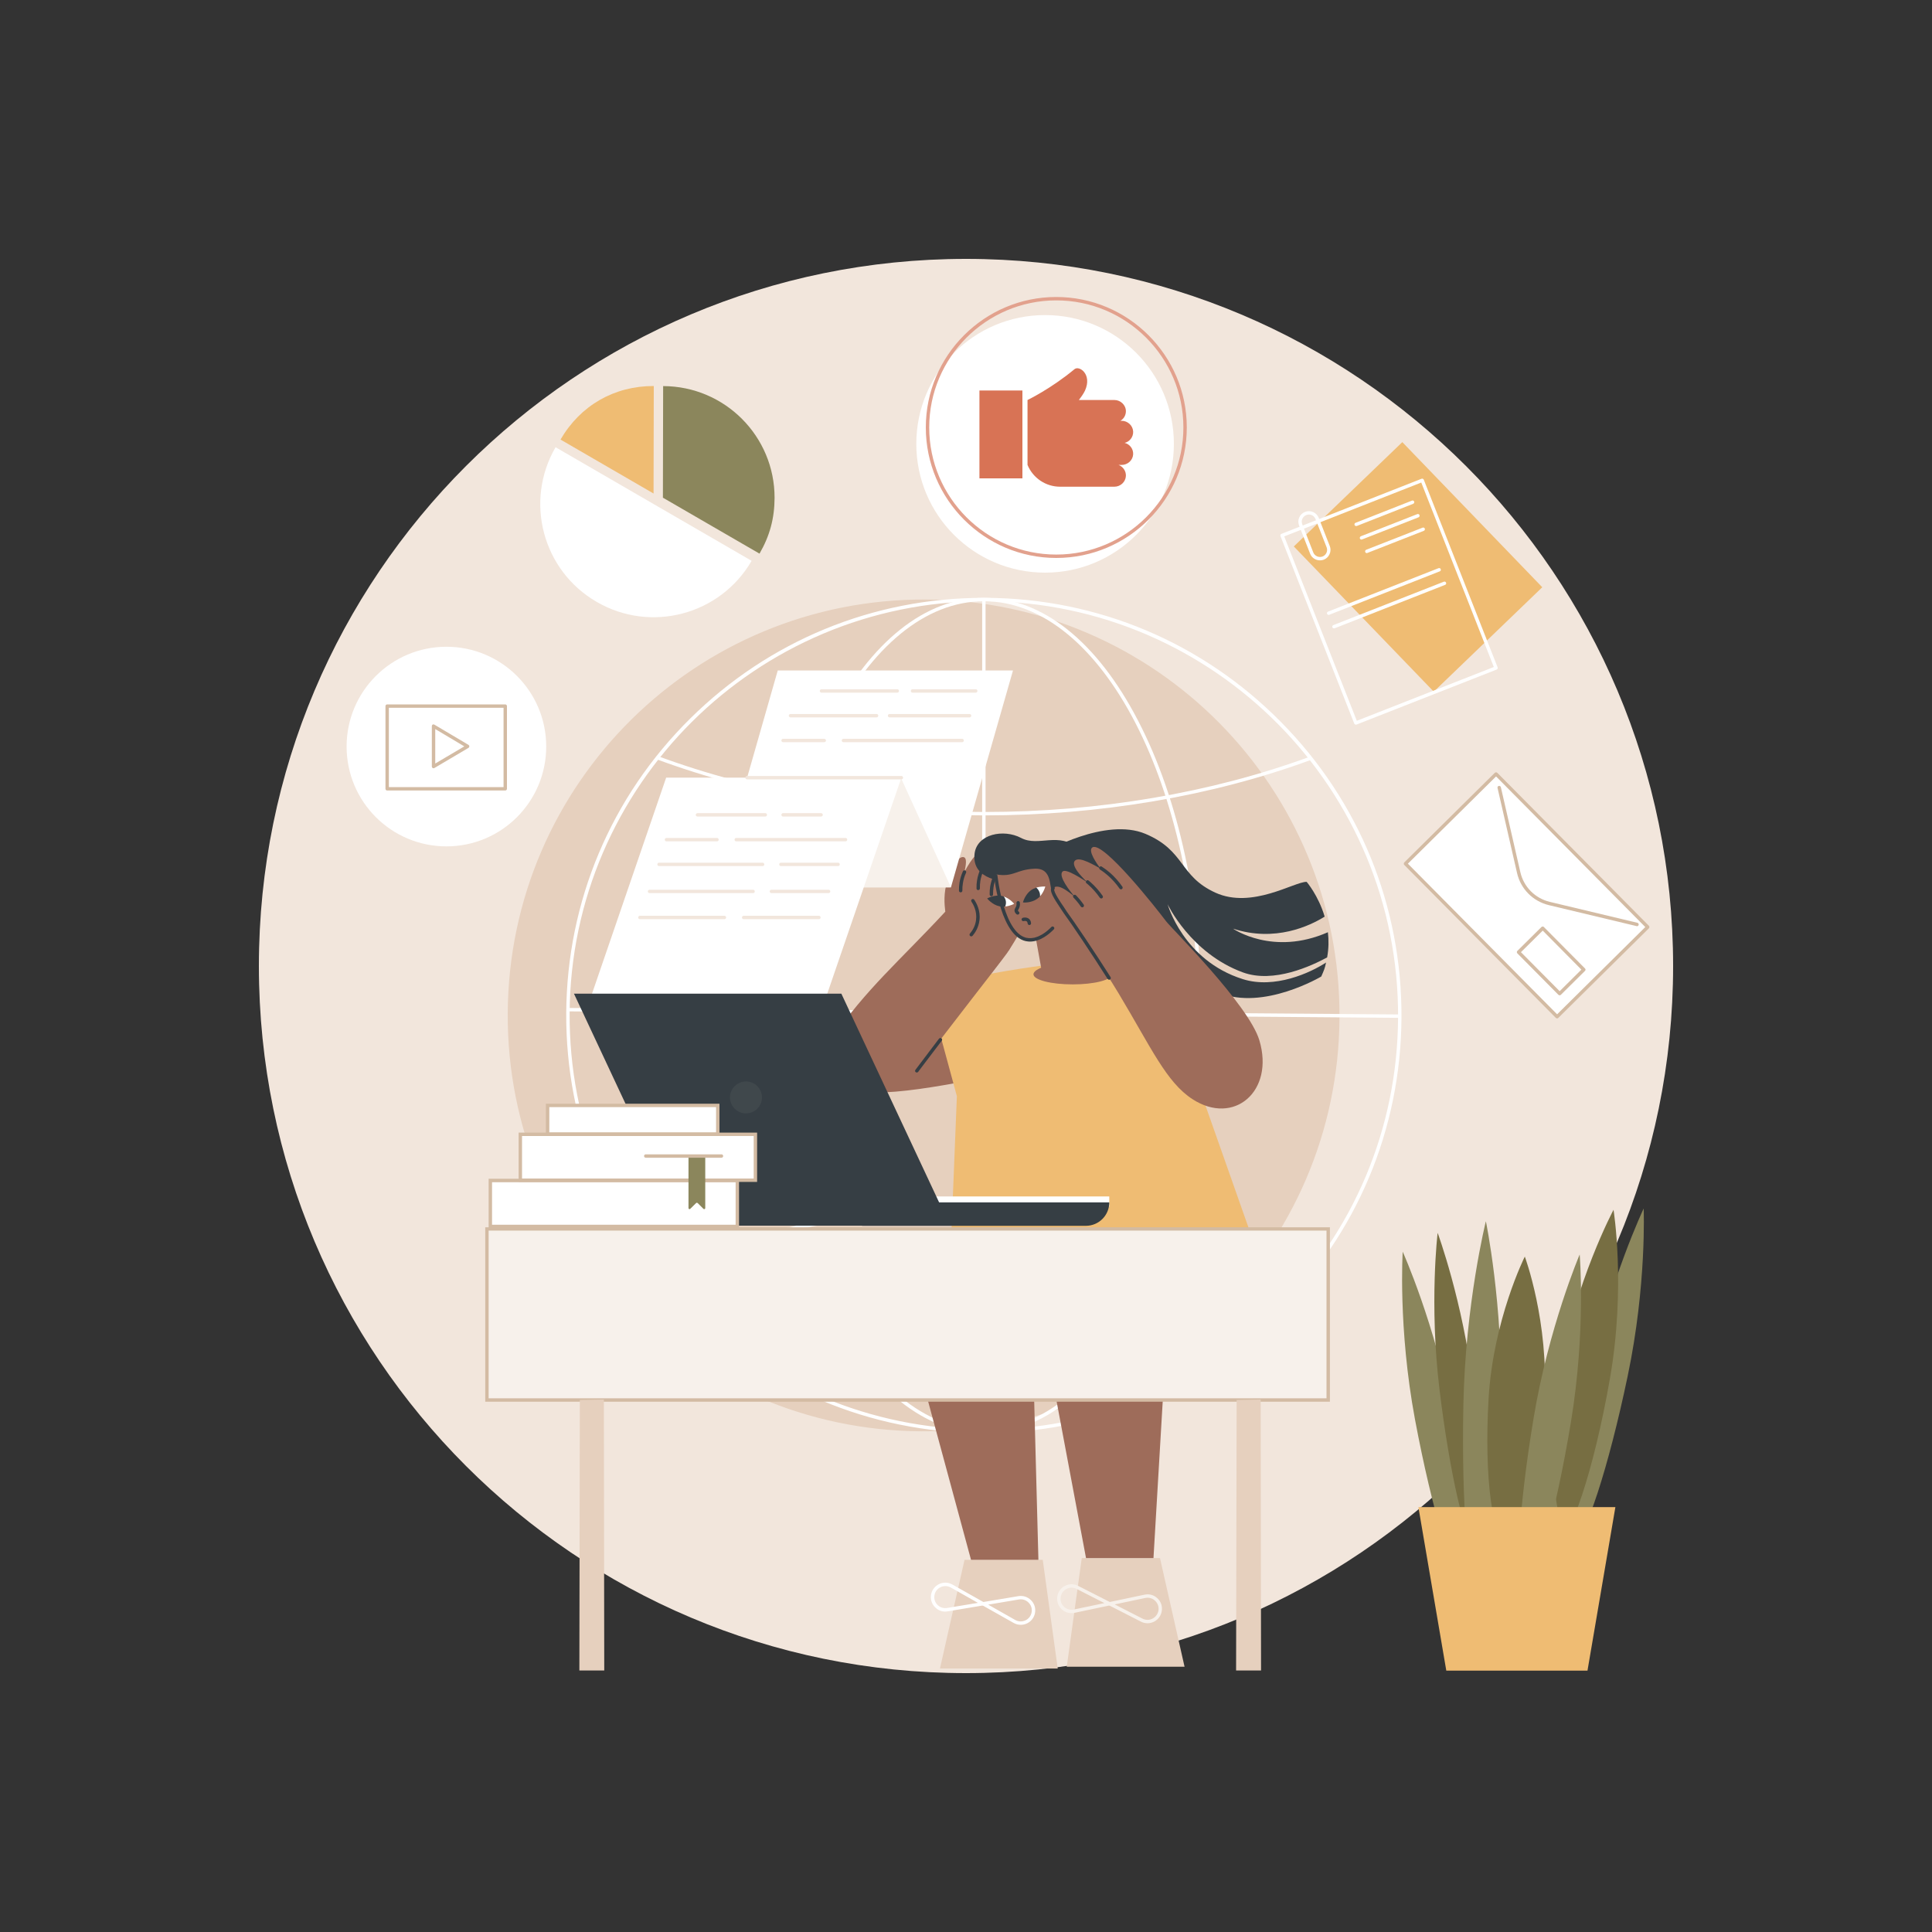 <?xml version="1.0" encoding="UTF-8"?> <svg xmlns="http://www.w3.org/2000/svg" viewBox="0 0 2500 2500" width="1500" height="1500"><rect x="0" y="0" width="2500" height="2500" fill="#333333" stroke="none"/> <title>Sandy_Tech-17_Single-09-ai</title> <style> .s0 { fill: #f2e6dc } .s1 { fill: #e6d0be } .s2 { fill: #ffffff } .s3 { fill: #9e6c5a } .s4 { fill: #efbc73 } .s5 { fill: #363e44 } .s6 { fill: #f7f1eb } .s7 { fill: #40484c } .s8 { fill: #d3bba3 } .s9 { fill: #8b865c } .s10 { fill: #e2a18d } .s11 { fill: #d87355 } .s12 { fill: #776e42 } </style> <g id="_Artboards_"> </g> <g id="Illustration"> <g id="Digital overload 1 "> <path id="&lt;Path&gt;" class="s0" d="m2165 1250c0 505.3-409.7 915-915 915-505.3 0-915-409.7-915-915 0-505.3 409.7-915 915-915 505.3 0 915 409.7 915 915z"></path> <g id="&lt;Group&gt;"> <path id="&lt;Path&gt;" class="s1" d="m1733.3 1317.1c-1.7 297.2-244 536.8-541.2 535-297.3-1.7-536.8-244-535.1-541.2 1.7-297.2 244-536.8 541.3-535.1 297.2 1.7 536.7 244.1 535 541.3z"></path> <path id="&lt;Compound Path&gt;" fill-rule="evenodd" class="s2" d="m1273.2 1854.4q-1.6 0-3.2 0c-144.3-0.9-279.7-57.9-381.2-160.5-101.5-102.7-156.9-238.7-156.1-383 0.9-144.4 57.9-279.8 160.5-381.2 101.9-100.7 236.7-156.1 379.8-156.1q1.6 0 3.2 0c144.4 0.8 279.7 57.8 381.2 160.5 101.5 102.6 156.9 238.6 156.1 383-0.8 144.3-57.8 279.7-160.5 381.2-101.9 100.7-236.7 156.1-379.8 156.1zm-0.1-1076.4c-294.2 0-534.3 238.4-536 532.9-0.8 143.2 54.2 278.1 154.8 379.9 100.7 101.8 235 158.3 378.1 159.1 143.1 1 278.1-54.1 379.9-154.8 101.8-100.6 158.4-234.9 159.2-378 1.7-295.6-237.4-537.4-532.9-539.1-1 0-2.1 0-3.1 0z"></path> <path id="&lt;Path&gt;" class="s2" d="m1274.1 1055.1c-149.5 0-296.4-25.1-424.9-72.8l1.5-4.1c128 47.4 274.4 72.5 423.4 72.5 147.8 0 293.2-24.7 420.5-71.4l1.5 4.1c-127.8 46.9-273.7 71.7-422 71.7z"></path> <path id="&lt;Path&gt;" class="s2" d="m845.8 1642.3l-1.6-4.1c129.8-48.9 278.4-74.7 429.9-74.7 150.6 0 298.5 25.6 427.8 73.9l-1.6 4.1c-128.7-48.1-276.1-73.6-426.2-73.6-151 0-299.1 25.8-428.3 74.4z"></path> <path id="&lt;Compound Path&gt;" fill-rule="evenodd" class="s2" d="m1273.1 1854.4c-75.5 0-146.3-56.4-199.5-158.9-53-101.9-82.1-237.4-82.1-381.5 0-144.1 29.1-279.6 82.1-381.6 53.2-102.4 124-158.8 199.5-158.8 75.5 0 146.4 56.4 199.5 158.8 53 102 82.1 237.5 82.1 381.6 0 144.1-29.1 279.6-82.1 381.5-53.1 102.5-124 158.9-199.5 158.9zm0-1076.4c-152.8 0-277.2 240.4-277.2 536 0 295.5 124.4 536 277.2 536 152.9 0 277.2-240.5 277.2-536 0-295.6-124.3-536-277.2-536z"></path> <path id="&lt;Path&gt;" class="s2" d="m1275.3 1851.4h-4.4v-1074.5h4.4z"></path> <path id="&lt;Path&gt;" class="s2" d="m1811.4 1317.1l-1076.8-8.4v-4.4l1076.8 8.4z"></path> </g> <g id="&lt;Group&gt;"> <g id="&lt;Group&gt;"> <g id="&lt;Group&gt;"> <g id="&lt;Group&gt;"> <path id="&lt;Path&gt;" class="s3" d="m1240.2 1278.5c-121.7 29.6-179.2 42.7-168.9 104.4 7.4 44.4 90.3 32.9 187.5 14.5-3.2-38.2-13.6-72.8-18.6-118.9z"></path> <path id="&lt;Path&gt;" class="s4" d="m1559.2 1261.8c0 0-64.8-26.3-167.3-17.1-102.5 9.1-191.8 33.3-191.8 33.3l38.1 140.5-7.8 194 393.9 0.8-65.9-187z"></path> <g id="&lt;Group&gt;"> <path id="&lt;Path&gt;" class="s3" d="m1173.6 1402.3c66.1-87.7 114.6-148.6 128.8-168 1.5-2.1 4.2-5.6 6.2-11 7.6-20.1-5.1-33.1-6.7-57.8-1.8-28.1 13-44.9 7.2-49.2-4-2.9-11.4 1.8-21.7 16.3 6.6-11.9 14.8-28.4 8.2-32-7.8-3.7-19.7 14.5-26.4 25.9 8.1-13.8 8.3-23.5 4.1-24.6-6.5-1.8-15.3 7.4-25.2 26.1 3.3-14.8 1.9-18.9-2.1-19-7.1-0.1-15 15.3-19.9 30.1-5.5 16.6-4 31.3-2.9 40.6-59 63.6-103 100.5-146.7 164.5 39.7 32.3 53.5 35 97.1 58.1z"></path> <path id="&lt;Path&gt;" class="s5" d="m1186.3 1387.8c-0.4 0-0.9-0.1-1.3-0.4-1-0.7-1.2-2.1-0.4-3.1l1.9-2.5c10.8-14.3 15.7-20.9 28.6-37.8 0.8-0.9 2.2-1.1 3.1-0.4 1 0.8 1.2 2.1 0.4 3.1-12.9 16.9-17.8 23.4-28.6 37.7l-1.9 2.6c-0.4 0.5-1.1 0.8-1.8 0.8z"></path> <path id="&lt;Path&gt;" class="s3" d="m1298.1 1188.5c18.1-21.1 29.1-24.9 32.3-21.9 5.5 5-2.6 29.3-25.2 63.5-3-11.4-4.1-30.2-7.1-41.6z"></path> <path id="&lt;Path&gt;" class="s5" d="m1256.8 1211.7c-0.5 0-1-0.2-1.5-0.6-0.9-0.7-1-2.1-0.2-3.1 3-3.5 6.9-9.4 7.9-17.5 1.5-11.6-3.7-20.4-5.9-23.7-0.7-1-0.5-2.4 0.5-3.1 1-0.7 2.4-0.4 3.1 0.6 2.5 3.7 8.4 13.7 6.7 26.7-1.2 9.3-5.5 15.9-8.9 19.9-0.5 0.5-1.1 0.8-1.7 0.8z"></path> <path id="&lt;Path&gt;" class="s5" d="m1282.8 1159.7c-1.2 0-2.1-1-2.2-2.2-0.1-3.5 0.2-7.1 0.7-10.5 0.9-5 2.3-10 4.5-14.6 0.5-1.1 1.8-1.6 2.9-1.1 1.1 0.5 1.6 1.8 1.1 2.9-2 4.3-3.4 8.8-4.1 13.5-0.5 3.2-0.7 6.5-0.7 9.7 0.1 1.2-0.9 2.2-2.1 2.3q0 0-0.1 0z"></path> <path id="&lt;Path&gt;" class="s5" d="m1265.8 1151.8c-1.2 0-2.2-0.9-2.2-2.1-0.1-3.6 0.1-7.1 0.7-10.6 0.8-5 2.3-9.9 4.4-14.6 0.5-1.1 1.8-1.6 2.9-1.1 1.1 0.5 1.6 1.8 1.1 3-1.9 4.3-3.3 8.8-4.1 13.4-0.5 3.2-0.7 6.5-0.6 9.7 0 1.3-1 2.3-2.2 2.3q0 0 0 0z"></path> <path id="&lt;Path&gt;" class="s5" d="m1243.1 1154.7c-1.2 0-2.2-0.9-2.2-2.1-0.1-3.5 0.2-7.1 0.7-10.5 0.8-5.1 2.3-10 4.4-14.6 0.5-1.2 1.9-1.6 3-1.1 1.1 0.5 1.6 1.8 1.1 2.9-2 4.3-3.4 8.8-4.1 13.5-0.5 3.2-0.8 6.4-0.7 9.7 0 1.2-0.9 2.2-2.1 2.2q-0.1 0-0.1 0z"></path> </g> <g id="&lt;Group&gt;"> <g id="&lt;Group&gt;"> <path id="&lt;Path&gt;" class="s5" d="m1303.3 1140.6c0 0-46.5-0.2-42.2-36 3.1-25.4 37.5-32.3 60.2-20.3 22.6 12 49-8.8 74.3 14 18.2 16.5 14.9 80.3-22.4 88.5-37.3 8.2-69.9-46.2-69.9-46.2z"></path> </g> <path id="&lt;Path&gt;" class="s5" d="m1482.2 1079c51.9 21.9 43.2 54.5 90.5 76.1 47.4 21.6 102.2-14.3 118.1-14 0 0 15.2 17.7 23.3 45-19 11.9-64.1 33.4-118.5 15.6 0 0 51.6 35.9 122.7 4.6 1.2 10.2 1.1 21.1-1 32.6-19.5 10.5-69 34.1-109.2 19.3-67.6-24.9-97.2-88.1-97.2-88.1 0 0 20.2 72.6 97.3 96.9 41.2 13 87.4-8.2 107.7-21.5-1.5 7.5-2.7 10.1-6.2 18.1 0 0-74.9 44.6-132 21-77.8-32-71.2-95.2-127.2-137-53.7-40-98.4-45.1-98.4-45.1 0 0 78.1-45.4 130.1-23.5z"></path> <g id="&lt;Group&gt;"> <g id="&lt;Group&gt;"> <path id="&lt;Path&gt;" class="s3" d="m1431 1261.4l-44.2-93.7-53.3 8.4 15.2 84.2z"></path> <path id="&lt;Path&gt;" class="s3" d="m1337.3 1260.7c0 7.3 22.7 13.1 50.8 13.1 28 0 50.7-5.8 50.7-13.1 0-7.2-22.7-15-50.7-15-28.1 0-50.8 7.8-50.8 15z"></path> </g> <path id="&lt;Path&gt;" class="s3" d="m1288.5 1131.4c0 0 8.3 80.4 42.3 83 20.5 1.5 39.4-22.1 43.9-33.2 4.6-11.1 0-29.2 0-29.2 0 0-6.9 6.4-12.4 2.1-5.6-4.2 0.8-31.1-23.6-30-24.3 1.1-27 11.4-50.2 7.3z"></path> <path id="&lt;Path&gt;" class="s5" d="m1332.7 1218.4q-1 0-2.1-0.1c-35.4-2.7-43.9-81.6-44.3-84.9-0.1-1.2 0.8-2.3 2-2.4 1.2-0.1 2.3 0.7 2.4 1.9 0.1 0.8 8.5 78.6 40.2 81 12.7 1 24-8.6 29.6-14.4 0.8-0.9 2.2-0.9 3.1 0 0.9 0.8 0.9 2.2 0 3.1-5.8 6-17.4 15.8-30.9 15.8z"></path> <g id="&lt;Group&gt;"> <g id="&lt;Group&gt;"> <path id="&lt;Path&gt;" class="s2" d="m1341 1148.6c-0.1 0.2 0.1 0.3 0 0.5q0 0 0 0c0.6 2.2 1.1 4.6 2.1 6.7 0.4 1 1.1 1.5 1.6 2.3q0.5 0.9 1 1.8c5.2-5.7 6.9-12.7 6.9-12.7 0 0-5.6-0.5-11.6 1.4z"></path> <path id="&lt;Path&gt;" class="s5" d="m1334.2 1151.9c-7.3 5.2-10.1 14.2-10.5 15.7q0.1 0.1 0.3 0.2c1.8 0.2 10.9 0.4 18.1-4.7 1.4-0.9 2.5-2 3.6-3.2q0.1-0.9 0.1-1.9c-0.2-3.8-2.1-7.1-4.8-9.4-2.3 0.8-4.7 1.8-6.8 3.3z"></path> </g> <g id="&lt;Group&gt;"> <path id="&lt;Path&gt;" class="s2" d="m1298.6 1166.2c0.1 2.7 0.6 4.8 2.2 6.8 6.5-0.7 11.5-3.5 11.5-3.5 0 0-5.4-6.7-13.4-9.4-0.6 1.9-0.4 4.1-0.3 6.1z"></path> <path id="&lt;Path&gt;" class="s5" d="m1300.7 1173c1.8-4.2 1.2-9.2-1.8-12.9q-1.3-0.5-2.7-0.8c-9.7-1.9-18.8 3.3-18.8 3.3 0 0 6.4 8.2 16.1 10.2 2.5 0.5 4.9 0.5 7.2 0.2z"></path> </g> </g> <g id="&lt;Group&gt;"> <path id="&lt;Path&gt;" class="s5" d="m1380.3 1170.4q-0.4 0-0.7-0.1c-1.2-0.3-1.8-1.5-1.4-2.7q0.1-0.4 0.1-0.9c0.2-1.1 0-2.2-0.6-3-0.4-0.7-1.1-1.2-1.8-1.3q-0.6-0.1-1.1 0.1c-1.1 0.4-2.4-0.2-2.8-1.3-0.4-1.2 0.2-2.5 1.4-2.9q1.5-0.5 3-0.3c2.1 0.3 3.9 1.5 5 3.3 1.1 1.7 1.6 3.9 1.3 6q-0.1 0.8-0.3 1.6c-0.3 0.9-1.2 1.5-2.1 1.5z"></path> </g> <path id="&lt;Path&gt;" class="s5" d="m1316.9 1183.5c-0.5 0-1-0.1-1.4-0.4q-2.3-1.9-2.7-4.3c-0.2-1.8 0.6-3.1 1.2-4.3 0.4-0.7 0.8-1.4 1.1-2.3q0.5-1.7 0.2-3.7c-0.1-1.2 0.7-2.3 1.9-2.5 1.2-0.1 2.4 0.7 2.5 1.9q0.4 3-0.4 5.6c-0.4 1.4-1 2.4-1.4 3.2-0.5 0.9-0.7 1.2-0.7 1.5 0.1 0.6 0.6 1.1 1 1.4 1 0.8 1.2 2.2 0.4 3.1-0.4 0.6-1.1 0.8-1.7 0.8z"></path> <path id="&lt;Path&gt;" class="s5" d="m1332 1197c-1.1 0-2.1-0.9-2.2-2q-0.2-2-1.3-2.8c-1.2-0.8-3.3-0.5-3.8-0.3-1.1 0.3-2.4-0.4-2.7-1.6-0.3-1.1 0.4-2.4 1.6-2.7 0.4-0.1 4.3-1.1 7.4 1 1.3 0.9 2.9 2.6 3.2 6 0.1 1.2-0.8 2.3-2 2.4q-0.1 0-0.2 0z"></path> </g> </g> <g id="&lt;Group&gt;"> <path id="&lt;Path&gt;" class="s3" d="m1629.6 1346.1c-13.9-46.2-114.1-145.1-120.7-154-12.5-16.6-81.5-104.2-95.3-95.6-6.5 4.1 6 21.6 10.4 27.4-5.8-2.9-27.1-16.5-33-10.2-7 7.5 15.9 27.6 16.1 28.1-5.6-3.5-27.6-18.6-32.2-14-6 5.9 10.2 26.1 15.3 31.9-1.3 0.1-20-18.5-27.5-10.4-3.9 4.2 10.8 23.3 15.9 31.5 11 14.8 50.8 74.5 68.8 104.5 42.2 70.3 61.9 115.3 95.8 137.1 53.5 34.6 106.2-10.2 86.4-76.3z"></path> <path id="&lt;Compound Path&gt;" fill-rule="evenodd" class="s5" d="m1435.2 1267.8c-0.7 0-1.4-0.4-1.9-1-20.1-31.8-47.9-73.2-56.5-84.7-1.1-1.7-2.5-3.8-4-6-9.4-13.9-15.7-24-11.7-28.3 0.8-0.9 2.2-1 3.1-0.2 0.9 0.9 1 2.3 0.1 3.1-1.6 2.7 8.4 17.4 12.2 22.9 1.5 2.3 2.9 4.4 3.9 6 8.6 11.5 36.5 52.9 56.7 84.8 0.6 1.1 0.3 2.4-0.7 3.1q-0.6 0.3-1.2 0.3zm-70.9-117q0 0 0 0 0 0 0 0z"></path> <path id="&lt;Path&gt;" class="s5" d="m1450.5 1150.8c-0.7 0-1.4-0.4-1.8-1-4.4-6.3-9.5-12-15.2-17-3.2-2.8-6.6-5.4-10.2-7.7-1-0.7-1.3-2.1-0.6-3.1 0.6-1 2-1.3 3-0.6 3.7 2.4 7.3 5.1 10.7 8 6 5.3 11.3 11.3 15.9 17.9 0.7 1 0.5 2.4-0.5 3.1q-0.6 0.4-1.3 0.4z"></path> <path id="&lt;Path&gt;" class="s5" d="m1425 1162.6c-0.7 0-1.4-0.3-1.8-0.9-4.4-6.3-9.5-12.1-15.2-17.1q-1.1-0.9-2.1-1.7c-1-0.8-1.1-2.2-0.3-3.1 0.8-1 2.1-1.1 3.1-0.3q1.1 0.9 2.2 1.8c6 5.3 11.3 11.3 15.9 17.9 0.7 1 0.5 2.3-0.5 3q-0.6 0.4-1.3 0.4z"></path> <path id="&lt;Path&gt;" class="s5" d="m1400.5 1174.1c-0.7 0-1.4-0.4-1.9-1-2.8-4.1-6-8-9.5-11.6-0.8-0.9-0.8-2.3 0.1-3.1 0.9-0.8 2.3-0.8 3.1 0.1 3.6 3.7 7 7.8 10 12.1 0.7 1 0.4 2.4-0.6 3.1q-0.6 0.4-1.2 0.4z"></path> </g> </g> </g> </g> <g id="&lt;Group&gt;"> <g id="&lt;Group&gt;"> <g id="&lt;Group&gt;"> <path id="&lt;Path&gt;" class="s2" d="m926.2 1148.2h304.3l80.3-280.6h-304.4z"></path> <path id="&lt;Path&gt;" class="s6" d="m926.2 1148.2h304.3l-64.1-140.3h-304.4z"></path> <path id="&lt;Path&gt;" class="s2" d="m765.7 1286.9h304.4l96.3-280.6h-304.4z"></path> <path id="&lt;Path&gt;" class="s0" d="m1166.4 1008.5h-199.7c-1.2 0-2.2-1-2.2-2.2 0-1.2 1-2.2 2.2-2.2h199.7c1.2 0 2.2 1 2.2 2.2 0 1.2-1 2.2-2.2 2.2z"></path> <path id="&lt;Path&gt;" class="s0" d="m1161.1 896.3h-98.1c-1.2 0-2.2-1-2.2-2.2 0-1.3 1-2.2 2.2-2.2h98.1c1.2 0 2.2 0.9 2.2 2.2 0 1.2-1 2.2-2.2 2.2z"></path> <path id="&lt;Path&gt;" class="s0" d="m1262.6 896.3h-81.8c-1.2 0-2.2-1-2.2-2.2 0-1.3 1-2.2 2.2-2.2h81.8c1.3 0 2.2 0.9 2.2 2.2 0 1.2-0.9 2.2-2.2 2.2z"></path> <path id="&lt;Path&gt;" class="s0" d="m1134.3 928.3h-111.4c-1.2 0-2.2-1-2.2-2.2 0-1.2 1-2.2 2.2-2.2h111.4c1.2 0 2.2 1 2.2 2.2 0 1.2-1 2.2-2.2 2.2z"></path> <path id="&lt;Path&gt;" class="s0" d="m1254.6 928.3h-103.5c-1.3 0-2.2-1-2.2-2.2 0-1.2 0.9-2.2 2.2-2.2h103.5c1.2 0 2.2 1 2.2 2.2 0 1.2-1 2.2-2.2 2.2z"></path> <path id="&lt;Path&gt;" class="s0" d="m1066.5 960.4h-53.2c-1.2 0-2.2-1-2.2-2.2 0-1.2 1-2.2 2.2-2.2h53.2c1.3 0 2.3 1 2.3 2.2 0 1.2-1 2.2-2.3 2.2z"></path> <path id="&lt;Path&gt;" class="s0" d="m1245 960.4h-153.6c-1.2 0-2.2-1-2.2-2.2 0-1.2 1-2.2 2.2-2.2h153.6c1.2 0 2.2 1 2.2 2.2 0 1.2-1 2.2-2.2 2.2z"></path> <g id="&lt;Group&gt;"> <path id="&lt;Path&gt;" class="s0" d="m990.3 1056.6h-87.8c-1.2 0-2.2-1-2.2-2.2 0-1.2 1-2.2 2.2-2.2h87.8c1.2 0 2.2 1 2.2 2.2 0 1.2-1 2.2-2.2 2.2z"></path> <path id="&lt;Path&gt;" class="s0" d="m1062.5 1056.6h-49.2c-1.2 0-2.2-1-2.2-2.2 0-1.2 1-2.2 2.2-2.2h49.2c1.2 0 2.2 1 2.2 2.2 0 1.2-1 2.2-2.2 2.2z"></path> <path id="&lt;Path&gt;" class="s0" d="m927.8 1088.7h-65.4c-1.2 0-2.2-1-2.2-2.2 0-1.2 1-2.2 2.2-2.2h65.4c1.2 0 2.2 1 2.2 2.2 0 1.2-1 2.2-2.2 2.2z"></path> <path id="&lt;Path&gt;" class="s0" d="m1094.1 1088.7h-141.4c-1.3 0-2.2-1-2.2-2.2 0-1.2 0.9-2.2 2.2-2.2h141.4c1.3 0 2.2 1 2.2 2.2 0 1.2-0.9 2.2-2.2 2.2z"></path> <g id="&lt;Group&gt;"> <path id="&lt;Path&gt;" class="s0" d="m937.4 1189.4h-109.4c-1.2 0-2.2-0.9-2.2-2.2 0-1.2 1-2.2 2.2-2.2h109.4c1.2 0 2.2 1 2.2 2.2 0 1.3-1 2.2-2.2 2.2z"></path> <path id="&lt;Path&gt;" class="s0" d="m1059.7 1189.4h-97.4c-1.2 0-2.2-0.9-2.2-2.2 0-1.2 1-2.2 2.2-2.2h97.4c1.2 0 2.2 1 2.2 2.2 0 1.3-1 2.2-2.2 2.2z"></path> </g> <path id="&lt;Path&gt;" class="s0" d="m986.8 1120.7h-134c-1.2 0-2.2-0.9-2.2-2.2 0-1.2 1-2.2 2.2-2.2h134c1.2 0 2.2 1 2.2 2.2 0 1.3-1 2.2-2.2 2.2z"></path> <path id="&lt;Path&gt;" class="s0" d="m1084.5 1120.7h-74c-1.2 0-2.2-0.9-2.2-2.2 0-1.2 1-2.2 2.2-2.2h74c1.2 0 2.2 1 2.2 2.2 0 1.3-1 2.2-2.2 2.2z"></path> <g id="&lt;Group&gt;"> <path id="&lt;Path&gt;" class="s0" d="m974.5 1155.7h-134c-1.3 0-2.2-1-2.2-2.2 0-1.2 0.9-2.2 2.2-2.2h134c1.2 0 2.2 1 2.2 2.2 0 1.2-1 2.2-2.2 2.2z"></path> <path id="&lt;Path&gt;" class="s0" d="m1072.2 1155.7h-74c-1.2 0-2.2-1-2.2-2.2 0-1.2 1-2.2 2.2-2.2h74c1.2 0 2.2 1 2.2 2.2 0 1.2-1 2.2-2.2 2.2z"></path> </g> </g> </g> <g id="&lt;Group&gt;"> <path id="&lt;Path&gt;" class="s2" d="m1101.8 1548.2h333.6v13.1l-344.6 10.3z"></path> <path id="&lt;Path&gt;" class="s5" d="m915.3 1586h314l-140.6-300.2h-346l127 271.2c8.3 17.7 26.1 29 45.6 29z"></path> <path id="&lt;Path&gt;" class="s5" d="m1435.4 1555.9c0 16.7-13.5 30.3-30.3 30.3h-289.5l-14.2-30.3z"></path> <path id="&lt;Path&gt;" class="s7" d="m944.6 1420.1c0 11.4 9.3 20.6 20.7 20.6 11.4 0 20.7-9.2 20.7-20.6 0-11.4-9.3-20.7-20.7-20.7-11.4 0-20.7 9.3-20.7 20.7z"></path> </g> </g> </g> <g id="&lt;Group&gt;"> <g id="&lt;Group&gt;"> <path id="&lt;Path&gt;" class="s1" d="m1248.1 2018.4h101.2l19.4 140.7h-152.4z"></path> <path id="&lt;Path&gt;" class="s3" d="m1338.2 1811.2h-137.8l56.1 207.2h87.2z"></path> <g id="&lt;Group&gt;"> <path id="&lt;Compound Path&gt;" fill-rule="evenodd" class="s2" d="m1320.9 2102.5c-3.2 0-6.3-0.8-9.2-2.4l-40.6-22.9c-0.8-0.5-1.3-1.4-1.1-2.3 0.1-0.9 0.9-1.7 1.8-1.8l46-7.7c6-1 12 0.9 16.4 5.3 4.3 4.3 6.2 10.3 5.1 16.4-1.1 6-4.9 11-10.4 13.6-2.6 1.2-5.3 1.8-8 1.8zm-42.2-26.1l35.1 19.9c4.1 2.3 8.9 2.4 13.2 0.4 4.2-2 7.1-5.8 7.9-10.4 0.9-4.6-0.6-9.2-3.9-12.5-3.3-3.4-7.8-4.8-12.5-4.1z"></path> <path id="&lt;Compound Path&gt;" fill-rule="evenodd" class="s2" d="m1223.1 2085.4c-4.9 0-9.6-2-13.1-5.6-4.4-4.3-6.2-10.3-5.2-16.4 1.1-6 4.9-11 10.4-13.6 5.6-2.7 11.9-2.4 17.2 0.6l40.6 22.9c0.9 0.5 1.3 1.4 1.1 2.3-0.1 0.9-0.9 1.6-1.8 1.8l-46 7.7q-1.6 0.3-3.2 0.3zm0.1-33c-2 0-4.1 0.4-6.1 1.4-4.2 2-7.1 5.8-7.9 10.4-0.9 4.6 0.6 9.2 3.9 12.5 3.3 3.4 7.9 4.8 12.5 4l39.8-6.6-35.1-19.9c-2.2-1.2-4.6-1.8-7.1-1.8z"></path> </g> </g> <g id="&lt;Group&gt;"> <path id="&lt;Path&gt;" class="s1" d="m1501 2016.1h-101.2l-19.4 140.6h152.4z"></path> <path id="&lt;Path&gt;" class="s3" d="m1366.8 1811h137.9l-12.1 205.1h-87.3z"></path> <g id="&lt;Group&gt;"> <path id="&lt;Compound Path&gt;" fill-rule="evenodd" class="s6" d="m1386.5 2087.4c-4.6 0-9.1-1.7-12.6-5-4.5-4.1-6.6-10-5.8-16.1 0.8-6.1 4.4-11.3 9.8-14.1 5.5-2.9 11.7-2.9 17.2-0.1l41.6 21.2c0.8 0.4 1.3 1.3 1.1 2.2-0.1 0.9-0.8 1.7-1.7 1.9l-45.6 9.6q-2 0.4-4 0.4zm0.1-33c-2.3 0-4.5 0.6-6.6 1.7-4.2 2.2-6.9 6.1-7.5 10.8-0.7 4.6 1 9.1 4.4 12.3 3.5 3.2 8.1 4.5 12.7 3.5l39.5-8.3-36-18.4c-2.1-1-4.3-1.6-6.5-1.6z"></path> <path id="&lt;Compound Path&gt;" fill-rule="evenodd" class="s6" d="m1484.9 2100.5c-2.9 0-5.8-0.7-8.5-2.1l-41.5-21.2c-0.9-0.4-1.4-1.3-1.2-2.2 0.1-1 0.8-1.7 1.7-1.9l45.6-9.6c6.1-1.3 12.1 0.4 16.6 4.6 4.5 4.1 6.6 10 5.8 16.1-0.8 6.1-4.4 11.2-9.8 14.1-2.8 1.4-5.7 2.2-8.7 2.2zm-42.5-24.4l36 18.4c4.2 2.1 9 2.1 13.1-0.1 4.2-2.2 6.9-6.1 7.6-10.8 0.6-4.6-1-9.1-4.5-12.3-3.4-3.2-8-4.5-12.7-3.5z"></path> </g> </g> </g> </g> <g id="&lt;Group&gt;"> <g id="&lt;Group&gt;"> <path id="&lt;Path&gt;" class="s2" d="m954.1 1586.9h-319.6v-59.4h319.6z"></path> <path id="&lt;Compound Path&gt;" fill-rule="evenodd" class="s8" d="m956.3 1589.2h-324v-63.9h324zm-319.6-4.4h315.2v-55h-315.2z"></path> </g> <g id="&lt;Group&gt;"> <path id="&lt;Path&gt;" class="s2" d="m977.5 1527.2h-304.2v-59.4h304.2z"></path> <path id="&lt;Compound Path&gt;" fill-rule="evenodd" class="s8" d="m979.7 1529.4h-308.6v-63.8h308.6zm-304.2-4.4h299.8v-55h-299.8z"></path> </g> <g id="&lt;Group&gt;"> <path id="&lt;Path&gt;" class="s2" d="m928.8 1467.4h-220.2v-37h220.2z"></path> <path id="&lt;Compound Path&gt;" fill-rule="evenodd" class="s8" d="m931 1469.6h-224.6v-41.4h224.6zm-220.2-4.4h215.8v-32.6h-215.8z"></path> </g> <path id="&lt;Path&gt;" class="s9" d="m890.9 1494.5v68.8c0 1.2 1.5 1.8 2.3 0.9l7.4-7.3c0.6-0.7 1.6-0.7 2.3 0l7.3 7.3c0.9 0.9 2.4 0.3 2.4-0.9v-68.8z"></path> <g id="&lt;Group&gt;"> <path id="&lt;Path&gt;" class="s2" d="m933.6 1495.9h-98z"></path> <path id="&lt;Path&gt;" class="s8" d="m933.6 1498.1h-98c-1.3 0-2.2-1-2.2-2.2 0-1.2 0.9-2.2 2.2-2.2h98c1.2 0 2.2 1 2.2 2.2 0 1.2-1 2.2-2.2 2.2z"></path> </g> </g> <g id="&lt;Group&gt;"> <g id="&lt;Group&gt;"> <path id="&lt;Path&gt;" class="s6" d="m1718.7 1811.6h-1088.6v-221.3h1088.6z"></path> <path id="&lt;Compound Path&gt;" fill-rule="evenodd" class="s8" d="m1720.9 1813.8h-1093v-225.7h1093zm-1088.6-4.4h1084.2v-217h-1084.2z"></path> </g> <path id="&lt;Path&gt;" class="s1" d="m781.4 1811l0.5 350.6h-32.2l0.6-350z"></path> <path id="&lt;Path&gt;" class="s1" d="m1631.3 1811l0.5 350.6h-32.3l0.7-350z"></path> </g> <g id="&lt;Group&gt;"> <g id="&lt;Group&gt;"> <path id="&lt;Path&gt;" class="s2" d="m845.7 652.2l126.9 73.5c-40.6 70-130.4 93.8-200.4 53.2-70.1-40.5-93.9-130.2-53.3-200.2z"></path> <path id="&lt;Path&gt;" class="s9" d="m857.8 644l0.3-144.4c79.8 0.2 144.3 64.9 144.2 144.6-0.1 26.6-6.2 49.2-19.5 72.2z"></path> <path id="&lt;Path&gt;" class="s4" d="m845.7 638.6l-120.4-69.8c25.7-44.2 69.5-69.4 120.7-69.3z"></path> </g> <g id="&lt;Group&gt;"> <path id="&lt;Path&gt;" class="s4" d="m1995.7 759.9l-140.4 135.1-181.1-187.9 140.4-135z"></path> <path id="&lt;Compound Path&gt;" fill-rule="evenodd" class="s2" d="m1754.5 937.7c-0.9 0-1.7-0.5-2.1-1.4l-95.5-242.7c-0.2-0.5-0.2-1.1 0.1-1.7 0.2-0.5 0.6-0.9 1.2-1.1l181.3-71.3c1.2-0.4 2.4 0.1 2.9 1.3l95.5 242.7c0.2 0.5 0.2 1.1 0 1.7-0.3 0.5-0.7 0.9-1.2 1.2l-181.4 71.2q-0.4 0.1-0.8 0.1zm-92.7-243.6l93.9 238.6 177.3-69.6-93.9-238.7z"></path> <path id="&lt;Compound Path&gt;" fill-rule="evenodd" class="s2" d="m1708.1 725.1c-5.5 0-10.7-3.2-12.8-8.6l-14.3-36.5c-1.3-3.4-1.3-7.1 0.2-10.4 1.4-3.3 4.1-5.9 7.5-7.2 7-2.8 14.9 0.7 17.7 7.6l14.3 36.5c1.4 3.4 1.3 7.1-0.2 10.4-1.4 3.4-4.1 6-7.5 7.3q0 0 0 0c-1.6 0.6-3.3 0.9-4.9 0.9zm-14.4-59.3q-1.7 0-3.4 0.7c-2.3 0.9-4.1 2.6-5.1 4.9-1 2.2-1 4.7-0.1 7l14.3 36.5c1.9 4.7 7.3 7 12 5.2 2.3-0.9 4.1-2.7 5.1-4.9 1-2.3 1-4.8 0.1-7.1l-14.3-36.4c-1.5-3.7-4.9-5.9-8.6-5.9zm18.5 56.3z"></path> <path id="&lt;Path&gt;" class="s2" d="m1754.9 680.7c-0.9 0-1.7-0.5-2.1-1.4-0.4-1.1 0.1-2.4 1.3-2.8l73-28.7c1.1-0.5 2.4 0.1 2.8 1.2 0.5 1.2-0.1 2.4-1.2 2.9l-73 28.7q-0.4 0.1-0.8 0.1z"></path> <path id="&lt;Path&gt;" class="s2" d="m1761.8 698.2c-0.9 0-1.8-0.5-2.1-1.4-0.4-1.1 0.1-2.4 1.3-2.9l72.9-28.6c1.2-0.5 2.5 0.1 2.9 1.2 0.4 1.1-0.1 2.4-1.2 2.9l-73 28.6q-0.4 0.2-0.8 0.2z"></path> <path id="&lt;Path&gt;" class="s2" d="m1768.6 715.7c-0.8 0-1.7-0.5-2-1.4-0.5-1.1 0.1-2.4 1.2-2.9l73-28.6c1.2-0.5 2.4 0.1 2.9 1.2 0.4 1.1-0.1 2.4-1.3 2.9l-73 28.6q-0.4 0.2-0.8 0.2z"></path> <path id="&lt;Path&gt;" class="s2" d="m1719.3 795.7c-0.9 0-1.7-0.6-2.1-1.4-0.4-1.2 0.1-2.5 1.3-2.9l143-56.2c1.1-0.4 2.4 0.1 2.8 1.3 0.5 1.1-0.1 2.4-1.2 2.8l-143 56.2q-0.4 0.2-0.8 0.2z"></path> <path id="&lt;Path&gt;" class="s2" d="m1726.2 813.1c-0.9 0-1.8-0.5-2.1-1.4-0.4-1.1 0.1-2.4 1.2-2.8l143.1-56.2c1.1-0.4 2.4 0.1 2.8 1.3 0.5 1.1-0.1 2.4-1.2 2.8l-143 56.2q-0.4 0.1-0.8 0.1z"></path> </g> <g id="&lt;Group&gt;"> <g id="&lt;Group&gt;"> <g id="&lt;Group&gt;"> <path id="&lt;Path&gt;" class="s2" d="m2014.9 1315.6l-196.2-198 117.2-116 196.2 198z"></path> <path id="&lt;Compound Path&gt;" fill-rule="evenodd" class="s8" d="m2014.9 1317.8c-0.6 0-1.1-0.2-1.6-0.6l-196.2-198c-0.4-0.5-0.7-1-0.6-1.6 0-0.6 0.2-1.1 0.6-1.6l117.2-116c0.9-0.8 2.3-0.8 3.2 0l196.2 198c0.4 0.5 0.6 1 0.6 1.6 0 0.6-0.2 1.1-0.6 1.6l-117.3 116c-0.4 0.4-1 0.6-1.5 0.6zm-193.1-200.2l193.1 194.9 114.1-112.9-193.1-194.9z"></path> </g> <path id="&lt;Path&gt;" class="s8" d="m2118.3 1198.5q-0.3 0-0.5-0.1l-113.4-27.1c-20.8-5-36.7-21-41.4-41.8l-25.2-109.9c-0.3-1.2 0.4-2.4 1.6-2.6 1.2-0.3 2.4 0.4 2.7 1.6l25.2 109.9c4.4 19.2 19 33.9 38.1 38.5l113.4 27.1c1.2 0.3 1.9 1.5 1.6 2.7-0.2 1-1.1 1.7-2.1 1.7z"></path> </g> <path id="&lt;Compound Path&gt;" fill-rule="evenodd" class="s8" d="m2018.2 1287.9c-0.6 0-1.2-0.2-1.6-0.6l-53.2-53.7c-0.4-0.4-0.6-1-0.6-1.5 0-0.6 0.2-1.2 0.6-1.6l31.3-31c0.9-0.8 2.3-0.8 3.1 0.1l53.2 53.6c0.4 0.4 0.7 1 0.7 1.6 0 0.5-0.3 1.1-0.7 1.5l-31.3 31c-0.4 0.4-1 0.6-1.5 0.6zm-50.1-55.8l50.1 50.5 28.1-27.9-50-50.5z"></path> </g> <g id="&lt;Group&gt;"> <path id="&lt;Path&gt;" class="s2" d="m1185.7 574.4c0-92.1 74.6-166.7 166.6-166.7 92.1 0 166.7 74.6 166.7 166.7 0 92-74.6 166.6-166.7 166.6-92 0-166.6-74.6-166.6-166.6z"></path> <path id="&lt;Compound Path&gt;" fill-rule="evenodd" class="s10" d="m1366.8 722c-93.1 0-168.8-75.8-168.8-168.9 0-93.1 75.7-168.8 168.8-168.8 93.1 0 168.9 75.7 168.9 168.8 0 93.1-75.8 168.9-168.9 168.9zm0-333.3c-90.6 0-164.4 73.8-164.4 164.4 0 90.7 73.8 164.5 164.4 164.5 90.7 0 164.5-73.8 164.5-164.5 0-90.6-73.8-164.4-164.5-164.4z"></path> <g id="&lt;Group&gt;"> <path id="&lt;Path&gt;" class="s11" d="m1455.3 573.1c6.5 1.6 11.3 7.6 11 14.7-0.4 7.8-7.1 13.8-14.9 13.8h-4c5.7 2.2 9.8 7.8 9.5 14.3-0.4 7.8-7.1 13.9-14.9 13.9h-70.3c-18.4 0-35-11.1-42.1-28.2v-0.8-83.2c0 0 30.1-14.4 60.8-39.9 6.2-5.1 23.1 6.6 13.6 27.7-1.8 3.8-4.7 8-8 12.2h46c8 0 14.9 6.5 14.9 14.5 0 5.3-2.8 9.9-7.1 12.4h1.6c7.8 0 14.5 6.1 14.9 13.9 0.3 7.1-4.5 13.1-11 14.7z"></path> <path id="&lt;Path&gt;" class="s11" d="m1267.4 505.3h55.6v113.7h-55.6z"></path> </g> </g> <g id="&lt;Group&gt;"> <path id="&lt;Path&gt;" class="s2" d="m448.5 966c0-71.3 57.8-129.1 129.2-129.1 71.3 0 129.1 57.8 129.1 129.1 0 71.4-57.8 129.2-129.1 129.2-71.4 0-129.2-57.8-129.2-129.2z"></path> <g id="&lt;Group&gt;"> <path id="&lt;Compound Path&gt;" fill-rule="evenodd" class="s8" d="m653.8 1022.9h-152.8c-1.3 0-2.2-1-2.2-2.2v-107c0-1.2 0.9-2.2 2.2-2.2h152.8c1.2 0 2.2 1 2.2 2.2v107c0 1.2-1 2.2-2.2 2.2zm-150.6-4.4h148.4v-102.6h-148.4z"></path> <path id="&lt;Compound Path&gt;" fill-rule="evenodd" class="s8" d="m561 994.1q-0.6 0-1.1-0.3c-0.7-0.4-1.1-1.2-1.1-1.9v-52.3c0-0.8 0.4-1.6 1.1-2 0.7-0.4 1.5-0.3 2.2 0.1l44.2 26.2c0.6 0.4 1.1 1.2 1 1.9 0 0.8-0.4 1.5-1 1.9l-44.2 26.1q-0.5 0.3-1.1 0.3zm2.2-50.7v44.6l37.6-22.2z"></path> </g> </g> </g> <g id="&lt;Group&gt;"> <g id="&lt;Group&gt;"> <path id="&lt;Path&gt;" class="s9" d="m2058 1775.1c-24.7 118.2-34 215.3-20.7 216.9 13.3 1.5 44.2-93.1 68.9-211.3 24.8-118.2 20.7-216.9 20.7-216.9 0 0-44.1 93.1-68.9 211.3z"></path> <path id="&lt;Path&gt;" class="s12" d="m2017.5 1777.2c-20.7 118.7-22.8 216.3-4.6 218 18.2 1.8 49.7-93 70.4-211.6 20.7-118.7 4.6-218.1 4.6-218.1 0 0-49.7 93-70.4 211.7z"></path> <path id="&lt;Path&gt;" class="s9" d="m1831 1836.8c22.2 118.5 51 213.5 64.3 212.1 13.4-1.4 6.2-98.6-15.9-217.1-22.2-118.5-64.3-212.1-64.3-212.1 0 0-6.2 98.6 15.9 217.1z"></path> <path id="&lt;Path&gt;" class="s12" d="m1862.6 1797.1c13.4 110.7 34 199.7 46 198.9 12.1-0.8 11-91.2-2.4-201.8-13.3-110.6-45.9-198.9-45.9-198.9 0 0-11 91.2 2.3 201.8z"></path> <path id="&lt;Path&gt;" class="s9" d="m1893.6 1817.9c-2.6 131.3 6.3 238 19.7 238.1 13.5 0.1 26.5-106.2 29.1-237.6 2.6-131.3-19.7-238.1-19.7-238.1 0 0-26.5 106.2-29.1 237.6z"></path> <path id="&lt;Path&gt;" class="s9" d="m1965.3 1946.5c21 118.7 48.8 213.8 62.1 212.5 13.4-1.3 7.2-98.6-13.7-217.2-21-118.6-62.2-212.4-62.2-212.4 0 0-7.2 98.5 13.8 217.1z"></path> <path id="&lt;Path&gt;" class="s12" d="m1926.2 1810.2c-6 102.4 5.4 185.9 25.4 186.5 20 0.7 41-81.8 46.9-184.1 6-102.4-25.4-186.6-25.4-186.6 0 0-41 81.9-46.9 184.2z"></path> <path id="&lt;Path&gt;" class="s9" d="m1984.3 1836.1c-19.7 118.8-24.8 216.1-11.5 217.3 13.4 1.2 40.2-94.1 59.9-212.8 19.7-118.8 11.4-217.3 11.4-217.3 0 0-40.2 94.1-59.8 212.8z"></path> </g> <path id="&lt;Path&gt;" class="s4" d="m1871.5 2161.8h182.7l36.1-211.6h-254.9z"></path> </g> </g> </g> </svg> 
